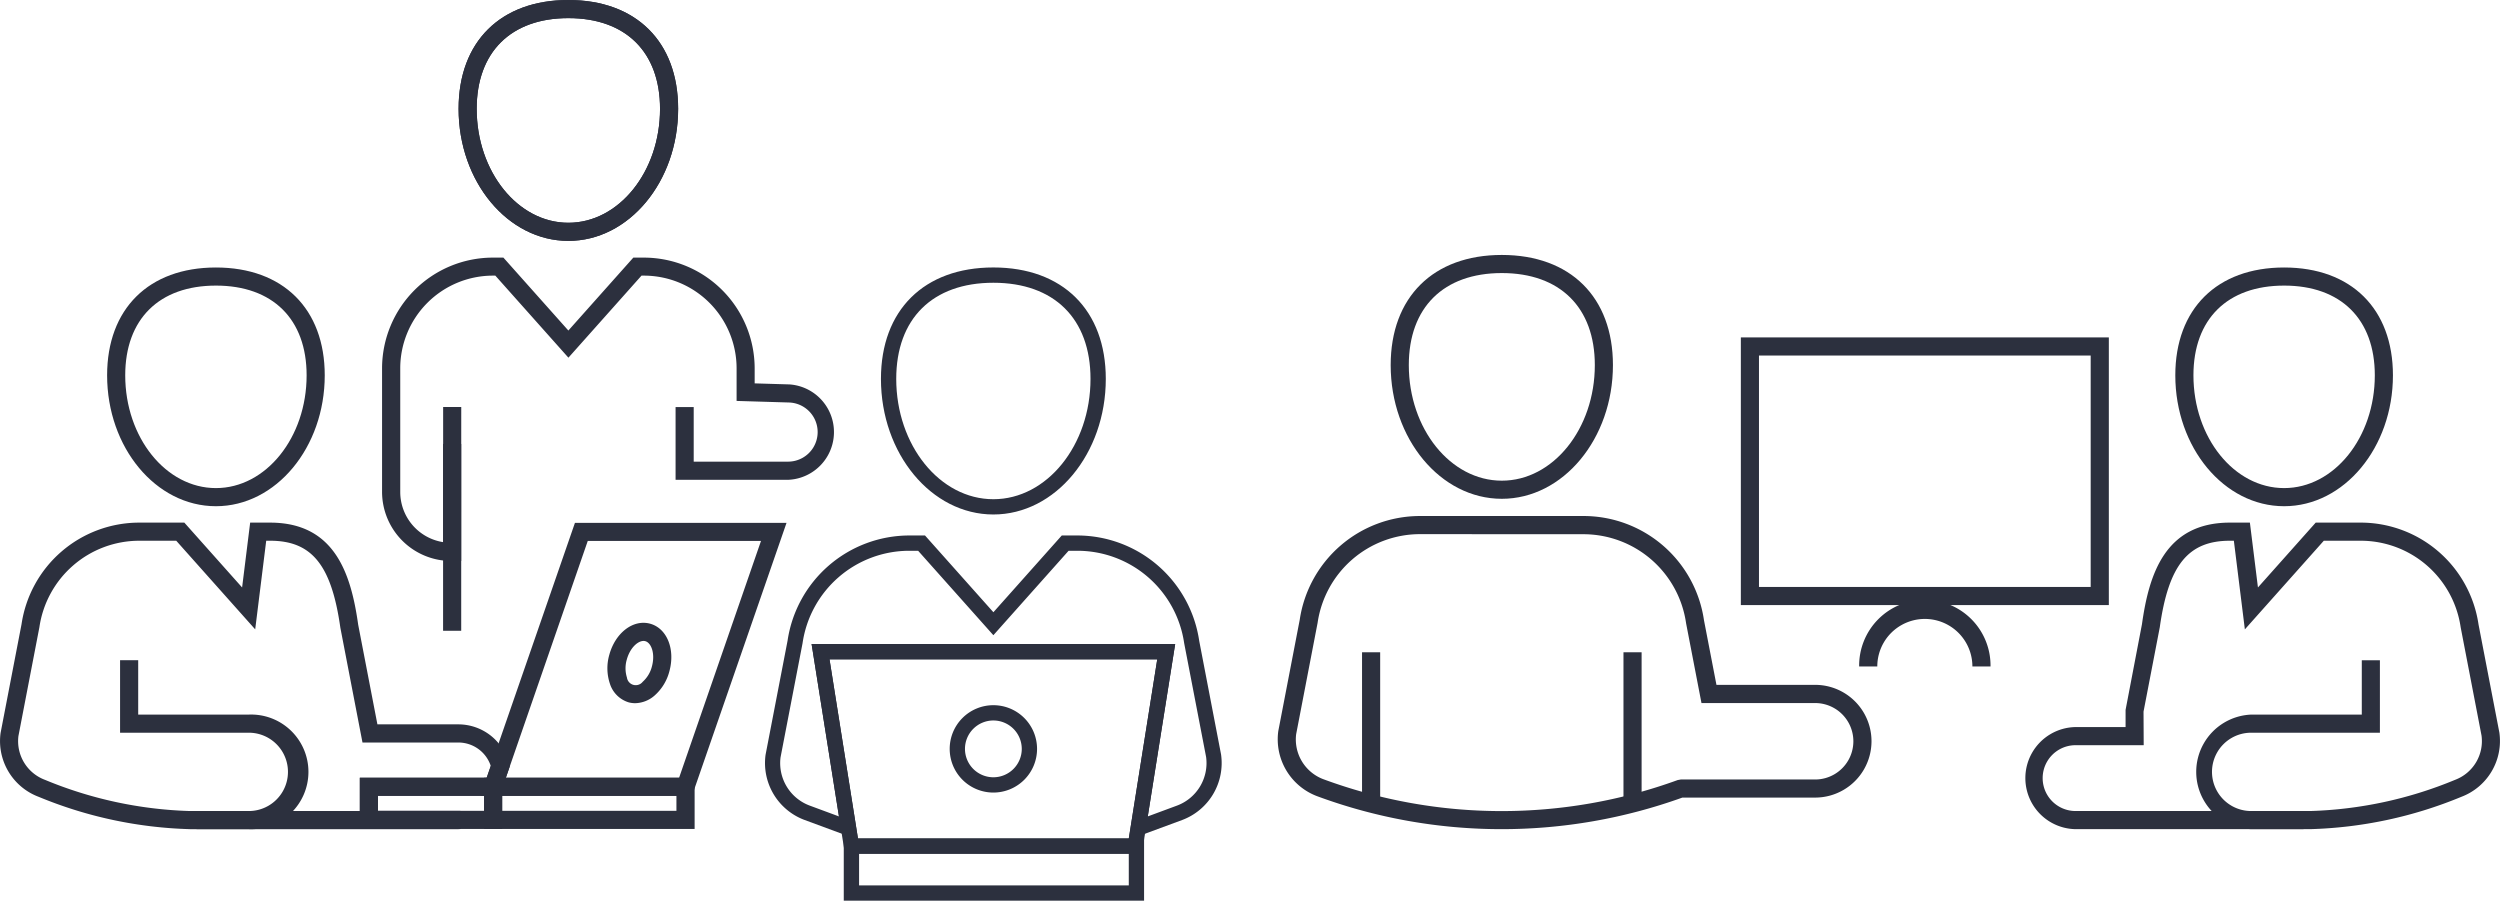 <svg xmlns="http://www.w3.org/2000/svg" width="183.144" height="65.983" viewBox="0 0 183.144 65.983">
  <g id="Grupo_371" data-name="Grupo 371" transform="translate(-3857.021 -1437.305)">
    <g id="Grupo_343" data-name="Grupo 343">
      <g id="Grupo_337" data-name="Grupo 337">
        <path id="Trazado_504" data-name="Trazado 504" d="M3929.793,1474.995c-4.542,0-8.236-4.456-8.236-9.933,0-5.035,3.155-8.163,8.236-8.163s8.236,3.128,8.236,8.163C3938.029,1470.539,3934.334,1474.995,3929.793,1474.995Zm0-16.976c-4.456,0-7.116,2.633-7.116,7.043,0,4.86,3.192,8.814,7.116,8.814s7.116-3.954,7.116-8.814C3936.909,1460.652,3934.249,1458.019,3929.793,1458.019Z" fill="#2c303e"/>
      </g>
      <g id="Grupo_338" data-name="Grupo 338">
        <path id="Trazado_505" data-name="Trazado 505" d="M3940.668,1499.847h-21.751l-2.442-15.362h26.635Zm-20.795-1.12h19.839l2.085-13.122h-24.009Z" fill="#2c303e"/>
      </g>
      <g id="Grupo_340" data-name="Grupo 340">
        <g id="Grupo_339" data-name="Grupo 339">
          <path id="Trazado_506" data-name="Trazado 506" d="M3939.7,1498.826l2.1-13.221h-24.009l2.1,13.221-3.941-1.457a4.45,4.45,0,0,1-2.846-4.767l1.612-8.359a9.025,9.025,0,0,1,8.9-7.71h1.169l5.01,5.623,5.009-5.623h1.169a9.036,9.036,0,0,1,8.9,7.723l1.6,8.318a4.456,4.456,0,0,1-2.841,4.8Zm-23.222-14.341h26.635l-2.007,12.628,2.145-.794a3.322,3.322,0,0,0,2.126-3.561l-1.606-8.331a7.91,7.91,0,0,0-7.8-6.774h-.667l-5.511,6.186-5.512-6.186h-.667a7.908,7.908,0,0,0-7.8,6.774l-1.612,8.359a3.319,3.319,0,0,0,2.131,3.533l2.145.794Z" fill="#2c303e"/>
        </g>
      </g>
      <g id="Grupo_341" data-name="Grupo 341">
        <path id="Trazado_507" data-name="Trazado 507" d="M3940.833,1503.288h-22v-4.561h22Zm-20.878-1.12h19.758v-2.321h-19.758Z" fill="#2c303e"/>
      </g>
      <g id="Grupo_342" data-name="Grupo 342">
        <path id="Trazado_508" data-name="Trazado 508" d="M3929.793,1495.366a3.2,3.2,0,1,1,3.2-3.2A3.2,3.2,0,0,1,3929.793,1495.366Zm0-5.28a2.08,2.08,0,1,0,2.08,2.08A2.082,2.082,0,0,0,3929.793,1490.086Z" fill="#2c303e"/>
      </g>
    </g>
    <g id="Grupo_351" data-name="Grupo 351">
      <g id="Grupo_344" data-name="Grupo 344">
        <path id="Trazado_509" data-name="Trazado 509" d="M3967.04,1473.846c-4.489,0-8.141-4.394-8.141-9.795,0-4.977,3.12-8.069,8.141-8.069s8.141,3.092,8.141,8.069C3975.181,1469.452,3971.529,1473.846,3967.04,1473.846Zm0-16.537c-4.267,0-6.813,2.521-6.813,6.742,0,4.669,3.056,8.467,6.813,8.467s6.814-3.8,6.814-8.467C3973.854,1459.83,3971.307,1457.309,3967.04,1457.309Z" fill="#2c303e"/>
      </g>
      <g id="Grupo_347" data-name="Grupo 347">
        <g id="Grupo_345" data-name="Grupo 345">
          <rect id="Rectángulo_149" data-name="Rectángulo 149" width="1.328" height="11.291" transform="translate(3975.953 1485.089)" fill="#2c303e"/>
        </g>
        <g id="Grupo_346" data-name="Grupo 346">
          <rect id="Rectángulo_150" data-name="Rectángulo 150" width="1.328" height="11.291" transform="translate(3956.801 1485.089)" fill="#2c303e"/>
        </g>
      </g>
      <g id="Grupo_348" data-name="Grupo 348">
        <path id="Trazado_510" data-name="Trazado 510" d="M3967.023,1498.047a38.945,38.945,0,0,1-13.51-2.414,4.454,4.454,0,0,1-2.848-4.771l1.57-8.149a8.91,8.91,0,0,1,8.787-7.606h12.037a8.92,8.92,0,0,1,8.792,7.639l.913,4.73h7.23a4.129,4.129,0,1,1,0,8.258h-9.726A39.063,39.063,0,0,1,3967.023,1498.047Zm-6-21.612a7.587,7.587,0,0,0-7.478,6.5l-1.57,8.149a3.111,3.111,0,0,0,2,3.307,37.706,37.706,0,0,0,25.949.059l.227-.041h9.843a2.8,2.8,0,1,0,0-5.6h-8.327l-1.126-5.838a7.6,7.6,0,0,0-7.482-6.53Z" fill="#2c303e"/>
      </g>
      <g id="Grupo_349" data-name="Grupo 349">
        <path id="Trazado_511" data-name="Trazado 511" d="M4011.509,1481.632h-26.958v-19.609h26.958Zm-25.63-1.328h24.3v-16.953h-24.3Z" fill="#2c303e"/>
      </g>
      <g id="Grupo_350" data-name="Grupo 350">
        <path id="Trazado_512" data-name="Trazado 512" d="M4002.842,1486.13h-1.328a3.483,3.483,0,1,0-6.967,0h-1.328a4.812,4.812,0,1,1,9.623,0Z" fill="#2c303e"/>
      </g>
    </g>
    <g id="Grupo_366" data-name="Grupo 366">
      <g id="Grupo_357" data-name="Grupo 357">
        <g id="Grupo_356" data-name="Grupo 356">
          <g id="Grupo_352" data-name="Grupo 352">
            <path id="Trazado_513" data-name="Trazado 513" d="M3898.658,1454.952c-4.434,0-8.043-4.34-8.043-9.675,0-4.917,3.082-7.972,8.043-7.972s8.043,3.055,8.043,7.972C3906.7,1450.612,3903.093,1454.952,3898.658,1454.952Zm0-16.319c-4.2,0-6.715,2.484-6.715,6.644,0,4.6,3.012,8.347,6.715,8.347s6.715-3.744,6.715-8.347C3905.373,1441.117,3902.863,1438.633,3898.658,1438.633Z" fill="#2c303e"/>
          </g>
          <g id="Grupo_353" data-name="Grupo 353">
            <path id="Trazado_514" data-name="Trazado 514" d="M3898.658,1454.952c-4.434,0-8.043-4.34-8.043-9.675,0-4.917,3.082-7.972,8.043-7.972s8.043,3.055,8.043,7.972C3906.7,1450.612,3903.093,1454.952,3898.658,1454.952Zm0-16.319c-4.2,0-6.715,2.484-6.715,6.644,0,4.6,3.012,8.347,6.715,8.347s6.715-3.744,6.715-8.347C3905.373,1441.117,3902.863,1438.633,3898.658,1438.633Z" fill="#2c303e"/>
          </g>
          <g id="Grupo_354" data-name="Grupo 354">
            <path id="Trazado_515" data-name="Trazado 515" d="M3890.808,1478.4h-.664a5.069,5.069,0,0,1-5.134-5.043v-9.067a8.123,8.123,0,0,1,8.114-8.113h.775l4.759,5.342,4.759-5.342h.775a8.123,8.123,0,0,1,8.114,8.113v1.1l2.549.076a3.5,3.5,0,0,1-.1,6.989h-8.243v-5.331h1.328v4h6.915a2.167,2.167,0,0,0,.064-4.333l-3.837-.115v-2.393a6.794,6.794,0,0,0-6.786-6.786h-.18l-5.354,6.011-5.354-6.011h-.18a6.794,6.794,0,0,0-6.786,6.786v9.067a3.72,3.72,0,0,0,3.142,3.671v-9.9h1.327Z" fill="#2c303e"/>
          </g>
          <g id="Grupo_355" data-name="Grupo 355">
            <rect id="Rectángulo_151" data-name="Rectángulo 151" width="1.328" height="13.687" transform="translate(3889.48 1469.827)" fill="#2c303e"/>
          </g>
        </g>
      </g>
      <g id="Grupo_365" data-name="Grupo 365">
        <g id="Grupo_358" data-name="Grupo 358">
          <path id="Trazado_516" data-name="Trazado 516" d="M3872.839,1474.389c-4.4,0-7.971-4.3-7.971-9.588,0-4.874,3.054-7.9,7.971-7.9s7.972,3.028,7.972,7.9C3880.811,1470.087,3877.235,1474.389,3872.839,1474.389Zm0-16.162c-4.16,0-6.644,2.458-6.644,6.574,0,4.555,2.98,8.26,6.644,8.26s6.644-3.705,6.644-8.26C3879.483,1460.685,3877,1458.227,3872.839,1458.227Z" fill="#2c303e"/>
        </g>
        <g id="Grupo_359" data-name="Grupo 359">
          <path id="Trazado_517" data-name="Trazado 517" d="M3903.548,1488.819a1.811,1.811,0,0,1-.475-.062,2.082,2.082,0,0,1-1.375-1.375,3.56,3.56,0,0,1-.041-2.107c.442-1.615,1.751-2.616,2.987-2.28s1.856,1.866,1.416,3.481a3.555,3.555,0,0,1-1.1,1.794A2.212,2.212,0,0,1,3903.548,1488.819Zm.619-4.56c-.428,0-.995.511-1.229,1.366a2.257,2.257,0,0,0,.01,1.311.651.651,0,0,0,1.156.316,2.254,2.254,0,0,0,.675-1.126c.256-.942-.049-1.732-.485-1.85A.476.476,0,0,0,3904.167,1484.259Z" fill="#2c303e"/>
        </g>
        <g id="Grupo_360" data-name="Grupo 360">
          <path id="Trazado_518" data-name="Trazado 518" d="M3875.248,1498.047h-3.829v-1.328h3.829a2.868,2.868,0,1,0,0-5.737h-9.431v-5.31h1.328v3.982h8.1a4.2,4.2,0,1,1,0,8.393Z" fill="#2c303e"/>
        </g>
        <g id="Grupo_361" data-name="Grupo 361">
          <path id="Trazado_519" data-name="Trazado 519" d="M3907.715,1495.608h-15.5l6.925-20h15.5Zm-13.636-1.327h12.691l6-17.348h-12.691Z" fill="#2c303e"/>
        </g>
        <g id="Grupo_362" data-name="Grupo 362">
          <path id="Trazado_520" data-name="Trazado 520" d="M3907.907,1498.032h-15.424v-3.751h15.424Zm-14.1-1.328h12.768v-1.1h-12.768Z" fill="#2c303e"/>
        </g>
        <g id="Grupo_363" data-name="Grupo 363">
          <path id="Trazado_521" data-name="Trazado 521" d="M3893.811,1498.032h-10.43v-3.751h10.43Zm-9.1-1.328h7.774v-1.1h-7.774Z" fill="#2c303e"/>
        </g>
        <g id="Grupo_364" data-name="Grupo 364">
          <path id="Trazado_522" data-name="Trazado 522" d="M3870.924,1498.047a31.146,31.146,0,0,1-11.067-2.367,4.367,4.367,0,0,1-2.794-4.678l1.535-7.965a8.721,8.721,0,0,1,8.6-7.446h3.327l4.232,4.75.59-4.75h1.461c4.758,0,5.932,3.78,6.453,7.479l1.408,7.3h5.932a3.828,3.828,0,0,1,3.711,2.9l.049.193-.743,2.142h-8.91v1.1h6.04l.035,1.327a1.168,1.168,0,0,1-.182.016h-19.678Zm-3.725-21.129a7.4,7.4,0,0,0-7.292,6.337l-1.535,7.965a3.025,3.025,0,0,0,1.945,3.215,29.937,29.937,0,0,0,10.607,2.284h12.457v-2.438h9.293l.3-.863a2.5,2.5,0,0,0-2.371-1.718h-7.027l-1.622-8.412c-.648-4.593-2.089-6.37-5.144-6.37h-.287l-.807,6.493-5.784-6.493Z" fill="#2c303e"/>
        </g>
      </g>
    </g>
    <g id="Grupo_370" data-name="Grupo 370">
      <g id="Grupo_367" data-name="Grupo 367">
        <path id="Trazado_523" data-name="Trazado 523" d="M4024.35,1474.389c-4.4,0-7.971-4.3-7.971-9.588,0-4.874,3.055-7.9,7.971-7.9s7.972,3.028,7.972,7.9C4032.322,1470.087,4028.746,1474.389,4024.35,1474.389Zm0-16.162c-4.16,0-6.643,2.458-6.643,6.574,0,4.555,2.98,8.26,6.643,8.26s6.644-3.705,6.644-8.26C4030.994,1460.685,4028.511,1458.227,4024.35,1458.227Z" fill="#2c303e"/>
      </g>
      <g id="Grupo_368" data-name="Grupo 368">
        <path id="Trazado_524" data-name="Trazado 524" d="M4025.771,1498.047h-3.831a4.2,4.2,0,0,1,0-8.393h8.1v-3.982h1.327v5.31h-9.432a2.868,2.868,0,0,0,0,5.737h3.831Z" fill="#2c303e"/>
      </g>
      <g id="Grupo_369" data-name="Grupo 369">
        <path id="Trazado_525" data-name="Trazado 525" d="M4026.265,1498.047h-17.192a3.74,3.74,0,0,1,0-7.479h3.663v-1.257l1.2-6.275c.515-3.665,1.689-7.446,6.446-7.446h1.461l.59,4.751,4.232-4.751h3.327a8.732,8.732,0,0,1,8.6,7.462l1.526,7.916a4.374,4.374,0,0,1-2.788,4.712A31.15,31.15,0,0,1,4026.265,1498.047Zm-17.192-6.151a2.411,2.411,0,0,0,0,4.823h17.192a29.932,29.932,0,0,0,10.607-2.284,3.03,3.03,0,0,0,1.939-3.249l-1.528-7.931a7.4,7.4,0,0,0-7.293-6.337h-2.732l-5.784,6.493-.806-6.493h-.288c-3.055,0-4.495,1.777-5.138,6.337l-1.191,6.182.012,2.459Z" fill="#2c303e"/>
      </g>
    </g>
  </g>
</svg>
